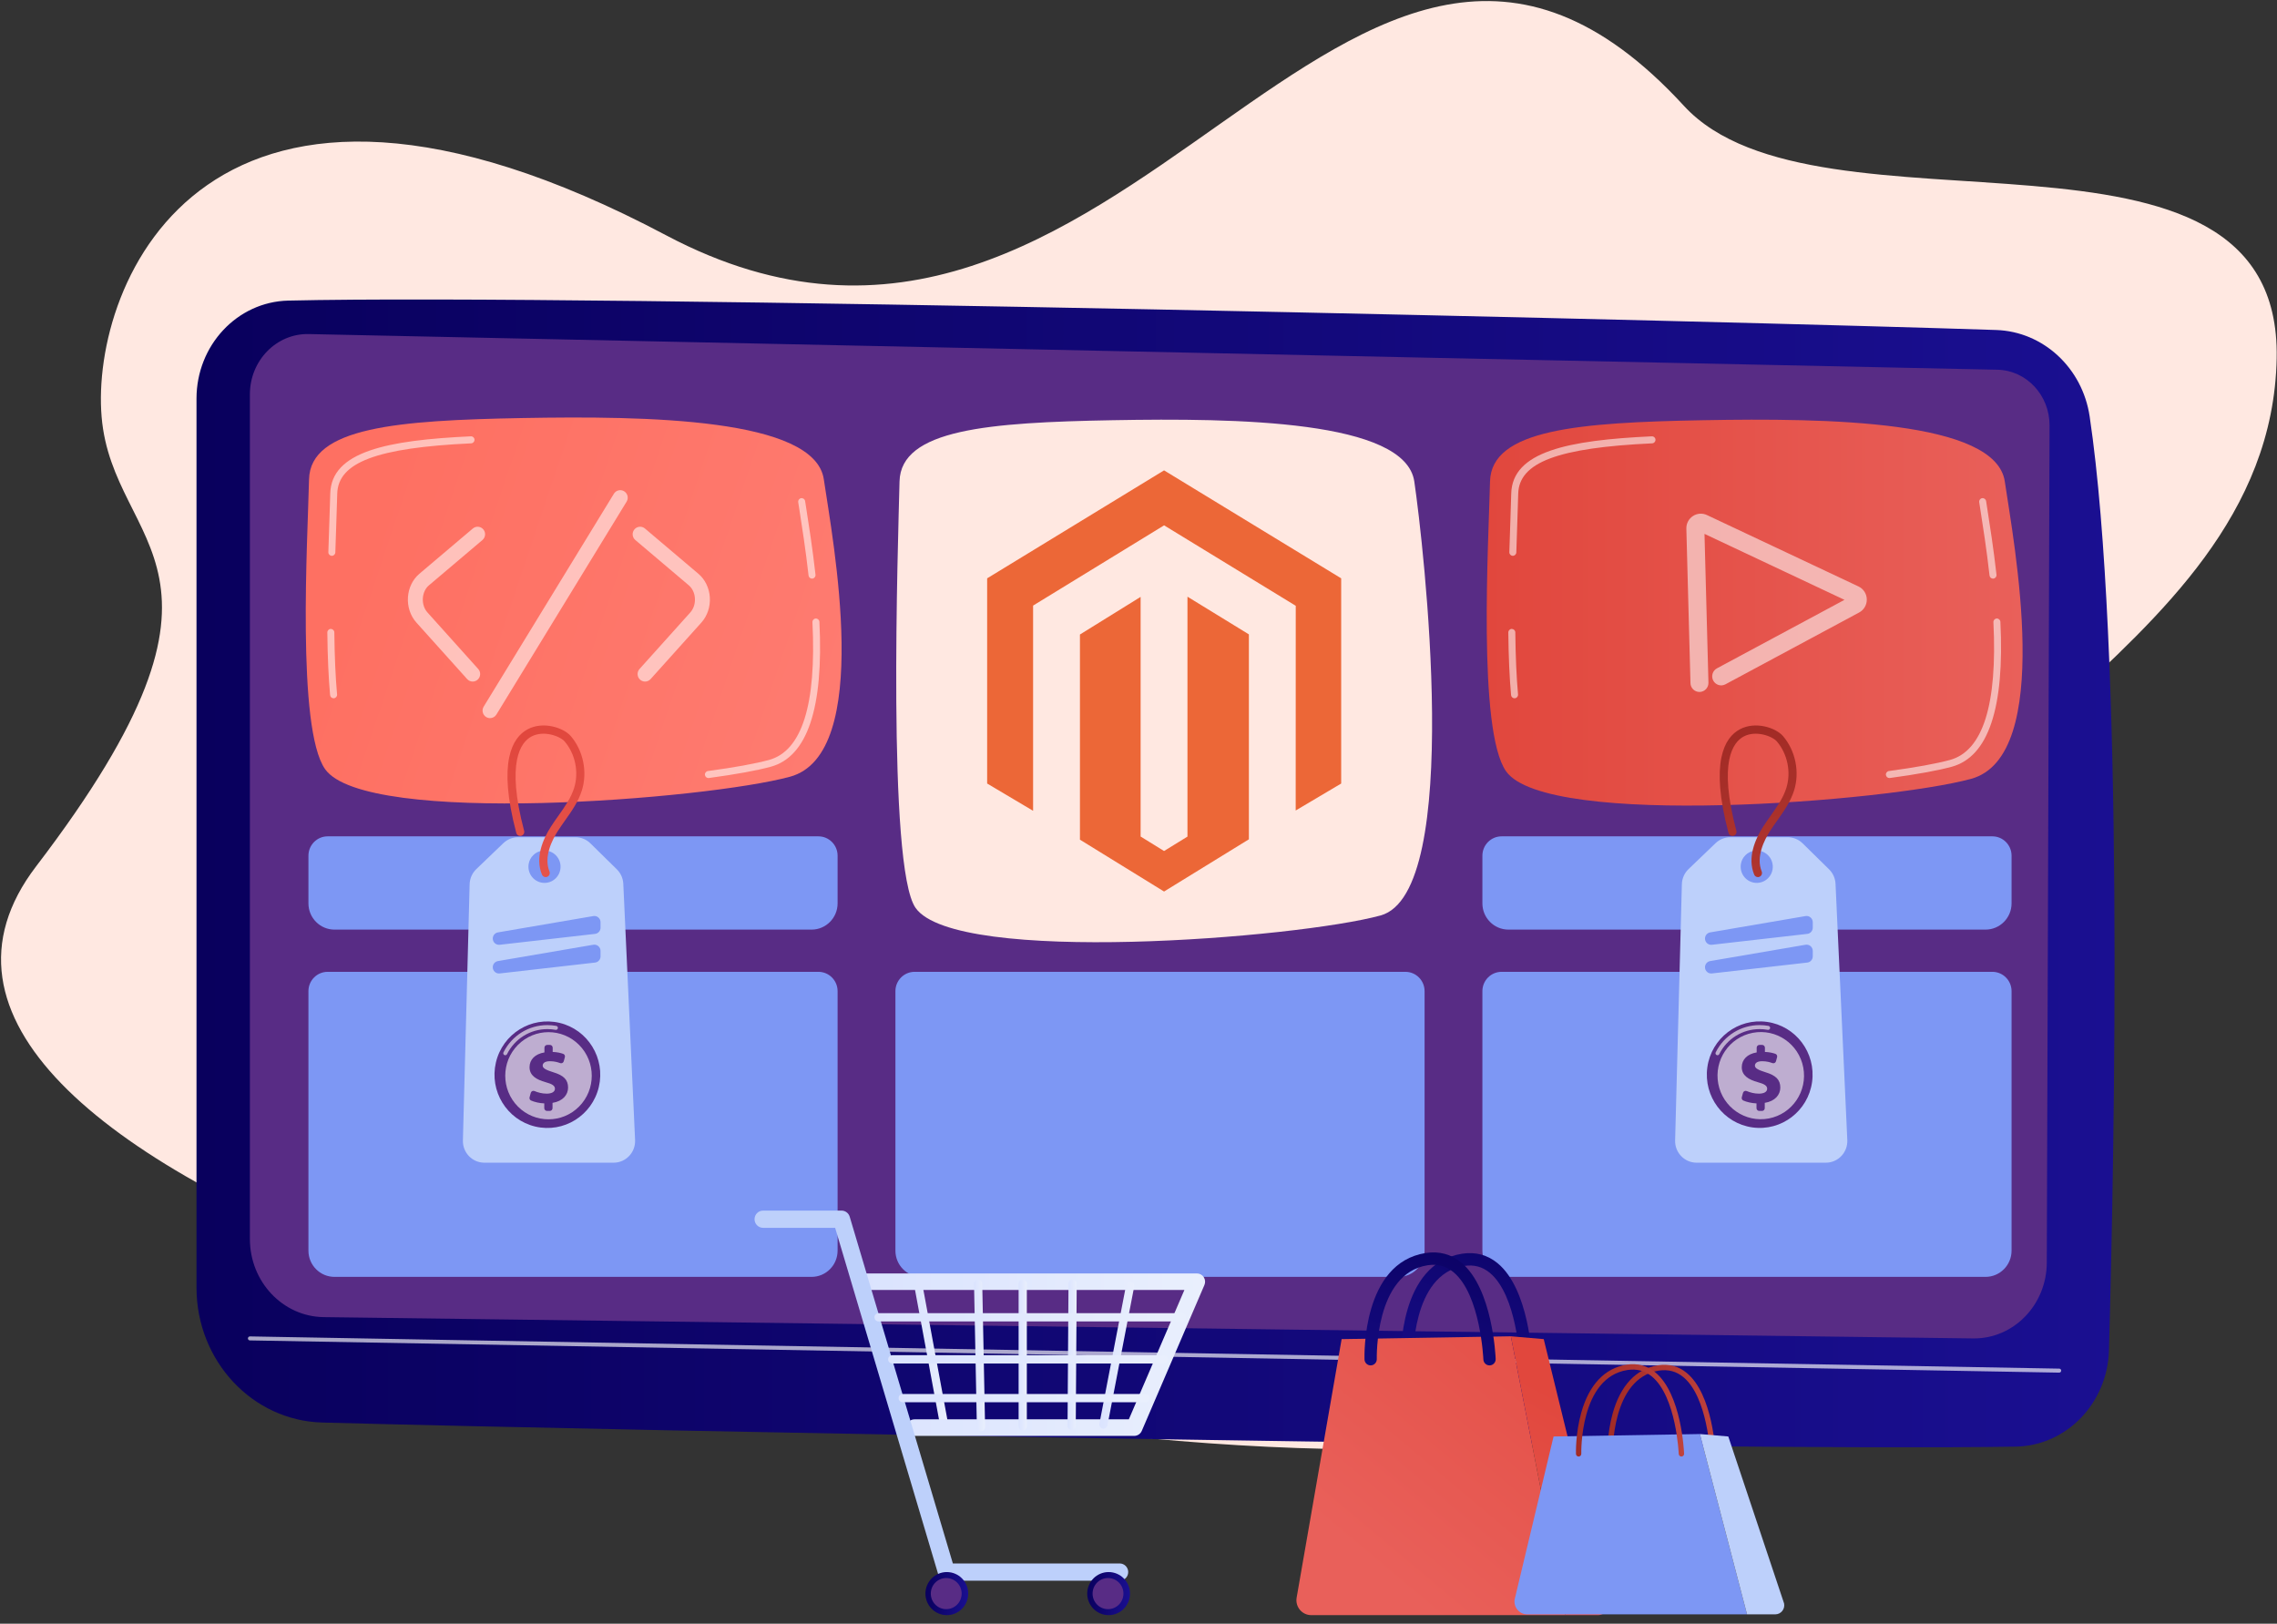 <svg width="237" height="169" viewBox="0 0 237 169" fill="none" xmlns="http://www.w3.org/2000/svg">
<rect x="0" y="0" width="237" height="169" fill="#333333" stroke="none"/>
<g clip-path="url(#clip0_1_45273)">
<path d="M175.269 11.014C189.184 26.164 237.474 9.334 236.966 37.264C236.371 69.968 188.912 79.59 204.279 102.575C219.647 125.56 202.677 151.325 140.922 150.84C79.168 150.356 -20.177 121.507 3.756 90.175C27.691 58.844 11.744 57.236 10.577 43.389C9.409 29.541 21.518 -0.832 69.346 24.497C117.173 49.826 140.033 -27.347 175.269 11.014Z" fill="#FFE8E1"/>
<path d="M20.453 41.49V134.025C20.453 141.638 26.258 147.862 33.54 148.059C65.88 148.931 178.995 151.044 209.781 150.569C215.072 150.487 219.358 146.063 219.511 140.534C220.105 119.037 221.069 67.343 217.501 43.344C216.749 38.29 212.667 34.511 207.775 34.347C180.677 33.442 60.77 30.565 29.998 31.287C24.692 31.413 20.453 35.943 20.453 41.49Z" fill="url(#paint0_linear_1_45273)"/>
<path d="M26.01 41.041V128.955C26.01 133.399 29.424 137.021 33.676 137.088L205.351 139.305C209.567 139.37 213.023 135.825 213.039 131.42L213.327 44.292C213.337 41.141 210.936 38.559 207.922 38.483L32.158 34.77C28.787 34.684 26.01 37.517 26.01 41.041Z" fill="#582C85"/>
<path opacity="0.65" d="M214.332 142.866C214.331 142.866 214.33 142.866 214.329 142.866L26.007 139.512C25.893 139.51 25.802 139.415 25.804 139.3C25.806 139.185 25.906 139.096 26.014 139.096L214.337 142.449C214.451 142.451 214.542 142.546 214.54 142.661C214.536 142.775 214.444 142.866 214.332 142.866Z" fill="white"/>
<path d="M84.47 96.755H34.814C33.317 96.755 32.103 95.533 32.103 94.024V89.061C32.103 87.95 32.998 87.048 34.101 87.048H85.184C86.287 87.048 87.181 87.95 87.181 89.061V94.024C87.18 95.533 85.968 96.755 84.47 96.755Z" fill="#7D97F4"/>
<path d="M84.47 132.899H34.814C33.317 132.899 32.103 131.677 32.103 130.168V103.161C32.103 102.05 32.998 101.149 34.101 101.149H85.184C86.287 101.149 87.181 102.05 87.181 103.161V130.168C87.18 131.677 85.968 132.899 84.47 132.899Z" fill="#7D97F4"/>
<path d="M145.565 132.899H95.91C94.413 132.899 93.199 131.677 93.199 130.168V103.161C93.199 102.05 94.094 101.149 95.197 101.149H146.279C147.382 101.149 148.277 102.05 148.277 103.161V130.168C148.276 131.677 147.062 132.899 145.565 132.899Z" fill="#7D97F4"/>
<path d="M206.661 96.755H157.005C155.508 96.755 154.294 95.533 154.294 94.024V89.061C154.294 87.95 155.189 87.048 156.292 87.048H207.374C208.477 87.048 209.372 87.95 209.372 89.061V94.024C209.372 95.533 208.158 96.755 206.661 96.755Z" fill="#7D97F4"/>
<path d="M206.661 132.899H157.005C155.508 132.899 154.294 131.677 154.294 130.168V103.161C154.294 102.05 155.189 101.149 156.292 101.149H207.374C208.477 101.149 209.372 102.05 209.372 103.161V130.168C209.372 131.677 208.158 132.899 206.661 132.899Z" fill="#7D97F4"/>
<path d="M32.167 49.891C32.024 56.062 30.857 75.826 33.839 80.055C38.06 86.041 73.552 83.205 82.23 80.842C90.907 78.48 86.685 56.27 85.747 49.891C84.809 43.511 67.268 43.275 54.345 43.511C41.423 43.749 32.292 44.458 32.167 49.891Z" fill="url(#paint1_linear_1_45273)"/>
<path opacity="0.56" d="M84.519 60.224C84.337 60.224 84.179 60.086 84.158 59.898C83.859 57.23 83.476 54.785 83.196 52.999L83.082 52.27C83.05 52.07 83.186 51.883 83.385 51.852C83.581 51.821 83.769 51.956 83.8 52.157L83.914 52.884C84.196 54.677 84.58 57.132 84.881 59.816C84.903 60.017 84.76 60.199 84.56 60.222C84.546 60.224 84.533 60.224 84.519 60.224Z" fill="white"/>
<path opacity="0.56" d="M73.735 80.98C73.556 80.98 73.399 80.847 73.374 80.662C73.347 80.46 73.487 80.277 73.687 80.249C76.43 79.88 78.624 79.482 80.033 79.098C83.465 78.164 84.989 73.339 84.562 64.759C84.552 64.556 84.707 64.385 84.907 64.375C85.1 64.368 85.279 64.52 85.288 64.722C85.735 73.695 84.029 78.769 80.222 79.805C78.782 80.197 76.555 80.602 73.783 80.976C73.767 80.979 73.751 80.98 73.735 80.98Z" fill="white"/>
<path opacity="0.56" d="M34.72 72.678C34.533 72.678 34.374 72.535 34.357 72.345C34.194 70.532 34.097 68.341 34.07 65.828C34.068 65.626 34.23 65.46 34.431 65.457C34.641 65.469 34.797 65.617 34.799 65.821C34.826 68.313 34.922 70.486 35.083 72.278C35.102 72.479 34.954 72.658 34.753 72.676C34.741 72.678 34.73 72.678 34.72 72.678Z" fill="white"/>
<path opacity="0.56" d="M34.54 57.851C34.536 57.851 34.532 57.851 34.529 57.851C34.328 57.844 34.169 57.676 34.176 57.473C34.212 56.282 34.25 55.171 34.285 54.182C34.324 53.074 34.356 52.119 34.374 51.381C34.476 46.989 40.298 45.818 49.008 45.413C49.211 45.403 49.38 45.56 49.388 45.761C49.397 45.964 49.242 46.136 49.042 46.144C39.216 46.602 35.177 48.124 35.101 51.398C35.084 52.138 35.051 53.096 35.012 54.207C34.977 55.195 34.939 56.305 34.903 57.494C34.898 57.693 34.736 57.851 34.54 57.851Z" fill="white"/>
<path opacity="0.56" d="M51.005 74.744C50.866 74.744 50.725 74.707 50.598 74.627C50.232 74.399 50.118 73.917 50.343 73.548L63.896 51.39C64.122 51.021 64.6 50.907 64.966 51.134C65.332 51.361 65.446 51.844 65.22 52.212L51.668 74.371C51.52 74.611 51.266 74.744 51.005 74.744Z" fill="white"/>
<path opacity="0.56" d="M49.2 70.938C48.989 70.938 48.777 70.852 48.624 70.68L43.338 64.795C42.714 64.1 42.395 63.136 42.461 62.153C42.526 61.192 42.957 60.306 43.644 59.724L49.214 55.007C49.542 54.728 50.033 54.771 50.309 55.102C50.585 55.433 50.542 55.928 50.215 56.205L44.645 60.923C44.28 61.232 44.049 61.719 44.012 62.259C43.974 62.821 44.149 63.362 44.491 63.743L49.777 69.629C50.065 69.949 50.041 70.445 49.722 70.736C49.574 70.871 49.387 70.938 49.2 70.938Z" fill="white"/>
<path opacity="0.56" d="M67.141 70.939C66.955 70.939 66.769 70.872 66.62 70.736C66.302 70.446 66.277 69.951 66.564 69.629L71.85 63.744C72.192 63.362 72.367 62.822 72.329 62.26C72.292 61.719 72.062 61.233 71.696 60.923L66.127 56.206C65.798 55.928 65.756 55.434 66.032 55.102C66.309 54.771 66.8 54.728 67.128 55.007L72.697 59.724C73.385 60.306 73.816 61.191 73.881 62.154C73.947 63.138 73.628 64.1 73.004 64.795L67.717 70.68C67.564 70.851 67.353 70.939 67.141 70.939Z" fill="white"/>
<path d="M93.627 50.115C93.484 56.286 92.317 90.269 95.299 94.498C99.52 100.484 135.012 97.648 143.689 95.285C152.367 92.923 148.145 56.494 147.207 50.115C146.269 43.736 128.728 43.499 115.805 43.736C102.883 43.972 93.753 44.682 93.627 50.115Z" fill="#FFE8E1"/>
<path d="M155.088 50.115C154.945 56.286 153.778 76.05 156.76 80.279C160.981 86.265 196.473 83.429 205.15 81.066C213.828 78.704 209.606 56.494 208.668 50.115C207.73 43.736 190.189 43.499 177.266 43.736C164.344 43.972 155.214 44.682 155.088 50.115Z" fill="url(#paint2_linear_1_45273)"/>
<path opacity="0.56" d="M207.441 60.224C207.259 60.224 207.101 60.086 207.079 59.898C206.781 57.23 206.398 54.784 206.118 52.998L206.004 52.27C205.972 52.07 206.108 51.883 206.306 51.851C206.503 51.82 206.691 51.956 206.722 52.156L206.836 52.883C207.117 54.676 207.502 57.132 207.803 59.816C207.825 60.017 207.682 60.199 207.482 60.221C207.468 60.224 207.454 60.224 207.441 60.224Z" fill="white"/>
<path opacity="0.56" d="M196.656 80.98C196.477 80.98 196.32 80.847 196.295 80.662C196.268 80.46 196.408 80.277 196.608 80.249C199.35 79.88 201.545 79.482 202.954 79.098C206.386 78.164 207.91 73.339 207.483 64.759C207.473 64.556 207.628 64.385 207.828 64.375C208.021 64.368 208.2 64.52 208.209 64.722C208.656 73.695 206.95 78.769 203.143 79.805C201.703 80.197 199.476 80.602 196.704 80.976C196.688 80.979 196.672 80.98 196.656 80.98Z" fill="white"/>
<path opacity="0.56" d="M157.64 72.678C157.454 72.678 157.295 72.535 157.278 72.345C157.115 70.532 157.018 68.341 156.991 65.828C156.989 65.626 157.151 65.46 157.352 65.457C157.562 65.469 157.718 65.617 157.72 65.821C157.747 68.313 157.842 70.486 158.004 72.278C158.023 72.479 157.875 72.658 157.674 72.676C157.663 72.678 157.651 72.678 157.64 72.678Z" fill="white"/>
<path opacity="0.56" d="M157.462 57.851C157.458 57.851 157.454 57.851 157.451 57.851C157.25 57.844 157.091 57.676 157.098 57.473C157.134 56.282 157.172 55.171 157.206 54.182C157.246 53.074 157.278 52.119 157.295 51.381C157.397 46.989 163.22 45.818 171.93 45.413C172.133 45.403 172.301 45.56 172.31 45.761C172.319 45.964 172.164 46.136 171.964 46.144C162.137 46.602 158.099 48.124 158.023 51.398C158.005 52.138 157.973 53.096 157.934 54.207C157.899 55.195 157.861 56.305 157.825 57.494C157.819 57.693 157.657 57.851 157.462 57.851Z" fill="white"/>
<path opacity="0.56" d="M176.886 72.02C176.381 72.02 175.964 71.614 175.951 71.103L175.523 55.023C175.509 54.493 175.764 54.003 176.204 53.713C176.643 53.422 177.191 53.383 177.668 53.607L193.434 61.036C193.954 61.281 194.288 61.792 194.303 62.371C194.318 62.95 194.013 63.478 193.506 63.75L179.589 71.225C179.132 71.47 178.566 71.296 178.323 70.837C178.08 70.377 178.252 69.806 178.708 69.561L191.982 62.432L177.411 55.567L177.822 71.052C177.837 71.573 177.428 72.006 176.912 72.02C176.902 72.02 176.894 72.02 176.886 72.02Z" fill="white"/>
<path d="M64.203 90.48L61.455 87.78C61.037 87.368 60.476 87.139 59.892 87.139H53.931C53.357 87.139 52.803 87.362 52.387 87.761L49.576 90.459C49.147 90.871 48.897 91.436 48.882 92.032L48.181 118.701C48.147 119.97 49.159 121.015 50.418 121.015H63.866C65.143 121.015 66.161 119.941 66.103 118.656L64.876 91.989C64.85 91.42 64.609 90.879 64.203 90.48ZM56.957 91.87C55.813 92.059 54.838 91.077 55.026 89.924C55.14 89.227 55.698 88.663 56.39 88.55C57.535 88.36 58.51 89.343 58.322 90.495C58.209 91.193 57.65 91.757 56.957 91.87Z" fill="#BDD0FB"/>
<path d="M51.829 97.044L61.753 95.346C62.148 95.278 62.507 95.585 62.507 95.988V96.554C62.507 96.885 62.261 97.164 61.933 97.201L52.009 98.333C51.626 98.377 51.289 98.075 51.289 97.686C51.29 97.369 51.518 97.096 51.829 97.044Z" fill="#7D97F4"/>
<path d="M51.829 100.029L61.753 98.331C62.148 98.263 62.507 98.57 62.507 98.973V99.539C62.507 99.87 62.261 100.149 61.933 100.186L52.009 101.318C51.626 101.362 51.289 101.06 51.289 100.671C51.29 100.354 51.518 100.082 51.829 100.029Z" fill="#7D97F4"/>
<path d="M62.329 113.131C63.027 110.151 61.195 107.164 58.238 106.461C55.28 105.757 52.316 107.602 51.617 110.582C50.919 113.562 52.75 116.548 55.708 117.252C58.666 117.956 61.63 116.11 62.329 113.131Z" fill="#582C85"/>
<path d="M57.628 117.165C60.544 116.803 62.617 114.129 62.258 111.191C61.899 108.253 59.244 106.165 56.328 106.527C53.412 106.888 51.339 109.563 51.698 112.501C52.057 115.439 54.712 117.527 57.628 117.165Z" fill="#582C85"/>
<path opacity="0.61" d="M52.589 109.831C52.557 109.831 52.526 109.823 52.496 109.809C52.394 109.758 52.352 109.632 52.404 109.529C53.281 107.78 55.033 106.693 56.976 106.693C57.287 106.693 57.597 106.721 57.899 106.777C58.012 106.798 58.086 106.906 58.065 107.02C58.044 107.134 57.937 107.208 57.824 107.187C57.546 107.136 57.261 107.111 56.975 107.111C55.189 107.111 53.579 108.109 52.773 109.717C52.738 109.788 52.665 109.831 52.589 109.831Z" fill="white"/>
<path opacity="0.61" d="M60.274 115.172C62.032 113.4 62.032 110.528 60.274 108.757C58.516 106.986 55.665 106.986 53.907 108.757C52.149 110.528 52.149 113.4 53.907 115.172C55.665 116.943 58.516 116.943 60.274 115.172Z" fill="white"/>
<path d="M56.65 115.337V114.844C56.14 114.823 55.634 114.701 55.276 114.544C55.148 114.487 55.083 114.343 55.12 114.207L55.245 113.748C55.29 113.579 55.472 113.492 55.632 113.559C55.988 113.709 56.428 113.829 56.901 113.829C57.393 113.829 57.76 113.66 57.76 113.317C57.76 113.006 57.477 112.821 56.793 112.636C55.818 112.367 55.117 111.94 55.117 111.074C55.117 110.294 55.684 109.697 56.668 109.538V109.044C56.668 108.886 56.796 108.757 56.953 108.757H57.241C57.398 108.757 57.526 108.886 57.526 109.044V109.487C57.999 109.506 58.343 109.588 58.617 109.684C58.757 109.734 58.833 109.886 58.794 110.03L58.679 110.455C58.635 110.619 58.461 110.709 58.304 110.649C58.052 110.553 57.697 110.453 57.236 110.453C56.651 110.453 56.485 110.697 56.485 110.915C56.485 111.184 56.836 111.369 57.594 111.604C58.677 111.931 59.128 112.385 59.128 113.2C59.128 113.947 58.578 114.619 57.51 114.787V115.339C57.51 115.498 57.382 115.627 57.225 115.627H56.937C56.777 115.624 56.65 115.497 56.65 115.337Z" fill="#582C85"/>
<path d="M56.799 91.29C56.633 91.29 56.476 91.19 56.407 91.026C55.681 89.255 56.511 87.344 57.335 86.053C57.586 85.659 57.86 85.273 58.124 84.9C58.797 83.95 59.433 83.05 59.759 82.007C60.269 80.372 59.881 78.475 58.773 77.175C58.298 76.618 56.585 75.984 55.321 76.655C54.218 77.24 52.654 79.293 54.554 86.471C54.614 86.698 54.48 86.932 54.254 86.992C54.03 87.052 53.796 86.918 53.736 86.69C51.788 79.329 53.309 76.76 54.926 75.901C56.555 75.035 58.673 75.749 59.416 76.619C60.711 78.137 61.162 80.353 60.566 82.263C60.2 83.435 59.495 84.432 58.813 85.395C58.555 85.761 58.288 86.138 58.048 86.514C57.462 87.432 56.572 89.195 57.19 90.7C57.279 90.918 57.177 91.167 56.96 91.257C56.908 91.279 56.853 91.29 56.799 91.29Z" fill="url(#paint3_linear_1_45273)"/>
<path d="M190.377 90.48L187.629 87.78C187.211 87.368 186.649 87.139 186.065 87.139H180.105C179.531 87.139 178.977 87.362 178.561 87.761L175.749 90.459C175.321 90.871 175.071 91.436 175.056 92.032L174.354 118.701C174.321 119.97 175.333 121.015 176.592 121.015H190.04C191.317 121.015 192.335 119.941 192.276 118.656L191.05 91.989C191.024 91.42 190.783 90.879 190.377 90.48ZM183.131 91.87C181.987 92.059 181.012 91.077 181.199 89.924C181.313 89.227 181.871 88.663 182.564 88.55C183.708 88.36 184.683 89.343 184.496 90.495C184.383 91.193 183.823 91.757 183.131 91.87Z" fill="#BDD0FB"/>
<path d="M178.002 97.044L187.927 95.346C188.322 95.278 188.681 95.585 188.681 95.988V96.554C188.681 96.885 188.435 97.164 188.107 97.201L178.183 98.333C177.799 98.377 177.463 98.075 177.463 97.686C177.464 97.369 177.692 97.096 178.002 97.044Z" fill="#7D97F4"/>
<path d="M178.002 100.029L187.927 98.331C188.322 98.263 188.681 98.57 188.681 98.973V99.539C188.681 99.87 188.435 100.149 188.107 100.186L178.183 101.318C177.799 101.362 177.463 101.06 177.463 100.671C177.464 100.354 177.692 100.082 178.002 100.029Z" fill="#7D97F4"/>
<path d="M188.609 112.615C189.028 109.582 186.926 106.782 183.916 106.36C180.905 105.939 178.126 108.056 177.707 111.089C177.289 114.122 179.391 116.922 182.401 117.343C185.412 117.765 188.191 115.648 188.609 112.615Z" fill="#582C85"/>
<path d="M183.79 117.171C186.708 116.818 188.789 114.15 188.438 111.211C188.088 108.272 185.439 106.175 182.522 106.528C179.605 106.881 177.524 109.549 177.874 112.488C178.225 115.427 180.873 117.524 183.79 117.171Z" fill="#582C85"/>
<path opacity="0.61" d="M178.763 109.831C178.731 109.831 178.7 109.823 178.669 109.809C178.567 109.758 178.526 109.632 178.578 109.529C179.454 107.78 181.207 106.693 183.15 106.693C183.46 106.693 183.771 106.721 184.073 106.777C184.186 106.798 184.26 106.906 184.239 107.02C184.218 107.134 184.112 107.208 183.998 107.187C183.72 107.136 183.434 107.111 183.149 107.111C181.363 107.111 179.753 108.109 178.947 109.717C178.912 109.788 178.839 109.831 178.763 109.831Z" fill="white"/>
<path opacity="0.61" d="M184.105 116.411C186.548 115.946 188.154 113.573 187.693 111.112C187.231 108.65 184.876 107.032 182.433 107.497C179.989 107.962 178.383 110.335 178.845 112.796C179.307 115.258 181.662 116.876 184.105 116.411Z" fill="white"/>
<path d="M182.824 115.337V114.844C182.314 114.823 181.808 114.701 181.45 114.544C181.322 114.487 181.257 114.343 181.293 114.207L181.418 113.748C181.464 113.579 181.646 113.492 181.806 113.559C182.162 113.709 182.602 113.829 183.075 113.829C183.567 113.829 183.934 113.66 183.934 113.317C183.934 113.006 183.65 112.821 182.966 112.636C181.992 112.367 181.291 111.94 181.291 111.074C181.291 110.294 181.858 109.697 182.842 109.538V109.044C182.842 108.886 182.97 108.757 183.127 108.757H183.415C183.572 108.757 183.7 108.886 183.7 109.044V109.487C184.173 109.506 184.517 109.588 184.79 109.684C184.93 109.734 185.006 109.886 184.967 110.03L184.853 110.455C184.809 110.619 184.635 110.709 184.478 110.649C184.226 110.553 183.871 110.453 183.409 110.453C182.825 110.453 182.659 110.697 182.659 110.915C182.659 111.184 183.01 111.369 183.768 111.604C184.851 111.931 185.302 112.385 185.302 113.2C185.302 113.947 184.751 114.619 183.684 114.787V115.339C183.684 115.498 183.556 115.627 183.399 115.627H183.111C182.952 115.624 182.824 115.497 182.824 115.337Z" fill="#582C85"/>
<path d="M182.973 91.29C182.807 91.29 182.649 91.19 182.581 91.026C181.855 89.255 182.685 87.344 183.509 86.053C183.76 85.659 184.034 85.273 184.297 84.9C184.971 83.95 185.607 83.05 185.932 82.007C186.443 80.372 186.055 78.475 184.947 77.175C184.472 76.618 182.759 75.984 181.494 76.655C180.392 77.24 178.828 79.293 180.728 86.471C180.788 86.698 180.654 86.932 180.428 86.992C180.203 87.052 179.97 86.918 179.91 86.69C177.962 79.329 179.483 76.76 181.1 75.901C182.729 75.035 184.847 75.749 185.589 76.619C186.885 78.137 187.336 80.353 186.74 82.263C186.374 83.435 185.669 84.432 184.987 85.395C184.728 85.761 184.461 86.138 184.221 86.514C183.636 87.432 182.746 89.195 183.364 90.7C183.453 90.918 183.351 91.167 183.135 91.257C183.082 91.279 183.027 91.29 182.973 91.29Z" fill="url(#paint4_linear_1_45273)"/>
<path d="M123.597 62.104V87.074L121.16 88.575L118.72 87.067V62.124L112.405 66.041V87.395L121.16 92.791L129.99 87.356V66.027L123.597 62.104ZM121.16 48.956L102.747 60.194V81.551L107.529 84.389V63.03L121.164 54.679L134.811 63.018L134.867 63.051L134.861 84.358L139.596 81.551V60.194L121.16 48.956Z" fill="#EC6737"/>
<path d="M98.302 148.89C98.1 148.89 97.921 148.746 97.882 148.538L95.098 133.49C95.055 133.256 95.208 133.032 95.44 132.988C95.671 132.944 95.895 133.098 95.939 133.332L98.722 148.38C98.766 148.614 98.612 148.839 98.38 148.882C98.355 148.888 98.328 148.89 98.302 148.89Z" fill="url(#paint5_linear_1_45273)"/>
<path d="M118.057 149.449H95.182C94.71 149.449 94.326 149.063 94.326 148.587C94.326 148.111 94.71 147.725 95.182 147.725H117.495L123.277 134.263H90.264C89.791 134.263 89.408 133.877 89.408 133.401C89.408 132.926 89.791 132.54 90.264 132.54H124.577C124.865 132.54 125.134 132.685 125.292 132.928C125.45 133.171 125.476 133.477 125.362 133.743L118.842 148.927C118.706 149.244 118.398 149.449 118.057 149.449Z" fill="url(#paint6_linear_1_45273)"/>
<path d="M116.54 164.519H98.513C98.119 164.519 97.773 164.258 97.66 163.878L86.925 127.794H79.426C78.935 127.794 78.536 127.392 78.536 126.897C78.536 126.401 78.935 126 79.426 126H87.588C87.983 126 88.329 126.26 88.442 126.641L99.177 162.725H116.539C117.03 162.725 117.429 163.126 117.429 163.622C117.43 164.117 117.03 164.519 116.54 164.519Z" fill="#BDD0FB"/>
<path d="M98.55 168.106C99.779 168.106 100.775 167.102 100.775 165.864C100.775 164.625 99.779 163.622 98.55 163.622C97.321 163.622 96.324 164.625 96.324 165.864C96.324 167.102 97.321 168.106 98.55 168.106Z" fill="url(#paint7_linear_1_45273)"/>
<path d="M98.488 167.483C99.375 167.483 100.094 166.758 100.094 165.864C100.094 164.97 99.375 164.245 98.488 164.245C97.6 164.245 96.881 164.97 96.881 165.864C96.881 166.758 97.6 167.483 98.488 167.483Z" fill="#582C85"/>
<path d="M115.39 168.106C116.619 168.106 117.615 167.102 117.615 165.864C117.615 164.625 116.619 163.622 115.39 163.622C114.161 163.622 113.164 164.625 113.164 165.864C113.164 167.102 114.161 168.106 115.39 168.106Z" fill="url(#paint8_linear_1_45273)"/>
<path d="M115.327 167.483C116.215 167.483 116.934 166.758 116.934 165.864C116.934 164.97 116.215 164.245 115.327 164.245C114.44 164.245 113.721 164.97 113.721 165.864C113.721 166.758 114.44 167.483 115.327 167.483Z" fill="#582C85"/>
<path d="M102.105 148.959C101.873 148.959 101.683 148.772 101.677 148.537L101.381 133.627C101.377 133.389 101.563 133.192 101.8 133.187C102.04 133.177 102.231 133.371 102.236 133.609L102.533 148.519C102.537 148.758 102.35 148.953 102.114 148.959C102.11 148.959 102.107 148.959 102.105 148.959Z" fill="url(#paint9_linear_1_45273)"/>
<path d="M106.449 148.89C106.213 148.89 106.021 148.698 106.021 148.459V133.617C106.021 133.379 106.213 133.186 106.449 133.186C106.686 133.186 106.877 133.379 106.877 133.617V148.459C106.877 148.698 106.686 148.89 106.449 148.89Z" fill="url(#paint10_linear_1_45273)"/>
<path d="M111.541 148.822C111.54 148.822 111.539 148.822 111.538 148.822C111.301 148.82 111.111 148.626 111.113 148.388L111.214 133.615C111.216 133.377 111.408 133.187 111.642 133.187C111.643 133.187 111.644 133.187 111.645 133.187C111.881 133.189 112.072 133.383 112.07 133.621L111.969 148.395C111.968 148.631 111.777 148.822 111.541 148.822Z" fill="url(#paint11_linear_1_45273)"/>
<path d="M114.851 148.695C114.824 148.695 114.797 148.693 114.769 148.688C114.537 148.643 114.386 148.416 114.431 148.182L117.21 133.751C117.254 133.518 117.479 133.365 117.712 133.41C117.944 133.455 118.095 133.681 118.05 133.915L115.271 148.346C115.231 148.552 115.052 148.695 114.851 148.695Z" fill="url(#paint12_linear_1_45273)"/>
<path d="M123.015 137.536H91.445C91.209 137.536 91.018 137.343 91.018 137.105C91.018 136.866 91.209 136.674 91.445 136.674H123.015C123.252 136.674 123.443 136.866 123.443 137.105C123.443 137.343 123.251 137.536 123.015 137.536Z" fill="url(#paint13_linear_1_45273)"/>
<path d="M121.115 141.913H92.871C92.635 141.913 92.443 141.721 92.443 141.482C92.443 141.245 92.634 141.051 92.871 141.051H121.115C121.351 141.051 121.542 141.244 121.542 141.482C121.542 141.721 121.35 141.913 121.115 141.913Z" fill="url(#paint14_linear_1_45273)"/>
<path d="M119.214 145.949H93.958C93.721 145.949 93.53 145.756 93.53 145.518C93.53 145.279 93.721 145.087 93.958 145.087H119.214C119.45 145.087 119.642 145.279 119.642 145.518C119.642 145.756 119.449 145.949 119.214 145.949Z" fill="url(#paint15_linear_1_45273)"/>
<path d="M146.449 142.186C146.104 142.186 145.819 141.911 145.809 141.561C145.796 141.151 145.577 131.518 152.174 130.49C153.577 130.271 154.828 130.607 155.89 131.488C159.147 134.192 159.453 141.218 159.464 141.516C159.478 141.872 159.202 142.172 158.848 142.185C158.493 142.2 158.197 141.921 158.182 141.565C158.18 141.498 157.887 134.818 155.072 132.482C154.294 131.837 153.411 131.603 152.37 131.765C146.88 132.621 147.086 141.431 147.089 141.52C147.1 141.877 146.822 142.174 146.468 142.185C146.462 142.186 146.455 142.186 146.449 142.186Z" fill="url(#paint16_linear_1_45273)"/>
<path d="M134.953 166.325L139.642 139.378L157.257 139.084L162.935 168.106H136.479C135.537 168.106 134.816 167.264 134.953 166.325Z" fill="url(#paint17_linear_1_45273)"/>
<path d="M160.678 139.378L157.257 139.084L162.935 168.106H166.331C167.019 168.106 167.534 167.468 167.394 166.789L160.678 139.378Z" fill="url(#paint18_linear_1_45273)"/>
<path d="M142.662 142.113C142.318 142.113 142.033 141.837 142.023 141.487C142.01 141.078 141.791 131.446 148.388 130.416C149.791 130.198 151.042 130.533 152.102 131.415C155.359 134.119 155.665 141.145 155.676 141.442C155.69 141.799 155.415 142.099 155.061 142.112C154.708 142.13 154.409 141.848 154.395 141.492C154.393 141.425 154.1 134.744 151.285 132.409C150.507 131.764 149.624 131.53 148.583 131.692C143.091 132.548 143.299 141.358 143.302 141.447C143.313 141.803 143.035 142.101 142.681 142.112C142.677 142.113 142.669 142.113 142.662 142.113Z" fill="url(#paint19_linear_1_45273)"/>
<path d="M167.586 151.661C167.436 151.661 167.313 151.542 167.308 151.39C167.306 151.305 167.25 149.278 167.853 147.114C168.667 144.19 170.3 142.457 172.578 142.102C173.71 141.926 174.718 142.196 175.572 142.905C178.294 145.164 178.552 151.118 178.562 151.37C178.568 151.525 178.448 151.655 178.295 151.661C178.14 151.666 178.013 151.547 178.006 151.392C178.004 151.333 177.747 145.436 175.217 143.337C174.491 142.734 173.631 142.504 172.662 142.655C167.677 143.433 167.861 151.294 167.863 151.373C167.867 151.527 167.746 151.656 167.593 151.661C167.591 151.66 167.588 151.661 167.586 151.661Z" fill="url(#paint20_linear_1_45273)"/>
<path d="M157.647 166.485L161.701 149.511L176.931 149.257L181.839 168.024H158.965C158.152 168.024 157.528 167.295 157.647 166.485Z" fill="#7D97F4"/>
<path d="M179.888 149.511L176.931 149.257L181.839 168.024H184.776C185.371 168.024 185.816 167.473 185.694 166.885L179.888 149.511Z" fill="#BDD0FB"/>
<path d="M164.312 151.598C164.163 151.598 164.04 151.479 164.034 151.327C164.032 151.241 163.977 149.215 164.579 147.05C165.394 144.126 167.027 142.394 169.304 142.039C170.437 141.862 171.443 142.133 172.297 142.841C175.019 145.101 175.278 151.054 175.287 151.307C175.293 151.461 175.173 151.591 175.02 151.598C174.869 151.602 174.738 151.484 174.731 151.329C174.729 151.27 174.472 145.372 171.942 143.273C171.216 142.67 170.356 142.441 169.388 142.592C164.402 143.37 164.586 151.23 164.588 151.309C164.592 151.463 164.472 151.592 164.319 151.598C164.319 151.597 164.316 151.598 164.312 151.598Z" fill="url(#paint21_linear_1_45273)"/>
</g>
<defs>
<linearGradient id="paint0_linear_1_45273" x1="20.453" y1="90.906" x2="220.093" y2="90.906" gradientUnits="userSpaceOnUse">
<stop stop-color="#09005D"/>
<stop offset="1" stop-color="#1A0F91"/>
</linearGradient>
<linearGradient id="paint1_linear_1_45273" x1="37.876" y1="56.595" x2="190.496" y2="108.022" gradientUnits="userSpaceOnUse">
<stop stop-color="#FE7062"/>
<stop offset="1" stop-color="#FF928E"/>
</linearGradient>
<linearGradient id="paint2_linear_1_45273" x1="154.745" y1="63.764" x2="210.52" y2="63.764" gradientUnits="userSpaceOnUse">
<stop stop-color="#E1473D"/>
<stop offset="1" stop-color="#E9605A"/>
</linearGradient>
<linearGradient id="paint3_linear_1_45273" x1="55.435" y1="76.272" x2="63.935" y2="107.72" gradientUnits="userSpaceOnUse">
<stop stop-color="#E1473D"/>
<stop offset="1" stop-color="#E9605A"/>
</linearGradient>
<linearGradient id="paint4_linear_1_45273" x1="181.609" y1="76.272" x2="190.109" y2="107.72" gradientUnits="userSpaceOnUse">
<stop stop-color="#A22B25"/>
<stop offset="1" stop-color="#C0423C"/>
</linearGradient>
<linearGradient id="paint5_linear_1_45273" x1="95.092" y1="140.935" x2="98.731" y2="140.935" gradientUnits="userSpaceOnUse">
<stop stop-color="#DAE3FE"/>
<stop offset="1" stop-color="#E9EFFD"/>
</linearGradient>
<linearGradient id="paint6_linear_1_45273" x1="89.409" y1="140.995" x2="125.433" y2="140.995" gradientUnits="userSpaceOnUse">
<stop stop-color="#DAE3FE"/>
<stop offset="1" stop-color="#E9EFFD"/>
</linearGradient>
<linearGradient id="paint7_linear_1_45273" x1="96.325" y1="165.864" x2="100.776" y2="165.864" gradientUnits="userSpaceOnUse">
<stop stop-color="#09005D"/>
<stop offset="1" stop-color="#1A0F91"/>
</linearGradient>
<linearGradient id="paint8_linear_1_45273" x1="113.164" y1="165.864" x2="117.615" y2="165.864" gradientUnits="userSpaceOnUse">
<stop stop-color="#09005D"/>
<stop offset="1" stop-color="#1A0F91"/>
</linearGradient>
<linearGradient id="paint9_linear_1_45273" x1="101.381" y1="141.073" x2="102.533" y2="141.073" gradientUnits="userSpaceOnUse">
<stop stop-color="#DAE3FE"/>
<stop offset="1" stop-color="#E9EFFD"/>
</linearGradient>
<linearGradient id="paint10_linear_1_45273" x1="106.022" y1="141.038" x2="106.877" y2="141.038" gradientUnits="userSpaceOnUse">
<stop stop-color="#DAE3FE"/>
<stop offset="1" stop-color="#E9EFFD"/>
</linearGradient>
<linearGradient id="paint11_linear_1_45273" x1="111.114" y1="141.004" x2="112.07" y2="141.004" gradientUnits="userSpaceOnUse">
<stop stop-color="#DAE3FE"/>
<stop offset="1" stop-color="#E9EFFD"/>
</linearGradient>
<linearGradient id="paint12_linear_1_45273" x1="114.422" y1="141.049" x2="118.057" y2="141.049" gradientUnits="userSpaceOnUse">
<stop stop-color="#DAE3FE"/>
<stop offset="1" stop-color="#E9EFFD"/>
</linearGradient>
<linearGradient id="paint13_linear_1_45273" x1="91.018" y1="137.105" x2="123.443" y2="137.105" gradientUnits="userSpaceOnUse">
<stop stop-color="#DAE3FE"/>
<stop offset="1" stop-color="#E9EFFD"/>
</linearGradient>
<linearGradient id="paint14_linear_1_45273" x1="92.444" y1="141.483" x2="121.542" y2="141.483" gradientUnits="userSpaceOnUse">
<stop stop-color="#DAE3FE"/>
<stop offset="1" stop-color="#E9EFFD"/>
</linearGradient>
<linearGradient id="paint15_linear_1_45273" x1="93.53" y1="145.518" x2="119.641" y2="145.518" gradientUnits="userSpaceOnUse">
<stop stop-color="#DAE3FE"/>
<stop offset="1" stop-color="#E9EFFD"/>
</linearGradient>
<linearGradient id="paint16_linear_1_45273" x1="160.088" y1="121.552" x2="148.12" y2="150.321" gradientUnits="userSpaceOnUse">
<stop stop-color="#09005D"/>
<stop offset="1" stop-color="#1A0F91"/>
</linearGradient>
<linearGradient id="paint17_linear_1_45273" x1="172.611" y1="127.964" x2="143.038" y2="163.19" gradientUnits="userSpaceOnUse">
<stop stop-color="#E1473D"/>
<stop offset="1" stop-color="#E9605A"/>
</linearGradient>
<linearGradient id="paint18_linear_1_45273" x1="165.609" y1="147.101" x2="148.476" y2="178.498" gradientUnits="userSpaceOnUse">
<stop stop-color="#E1473D"/>
<stop offset="1" stop-color="#E9605A"/>
</linearGradient>
<linearGradient id="paint19_linear_1_45273" x1="154.019" y1="125.572" x2="143.632" y2="153.779" gradientUnits="userSpaceOnUse">
<stop stop-color="#09005D"/>
<stop offset="1" stop-color="#1A0F91"/>
</linearGradient>
<linearGradient id="paint20_linear_1_45273" x1="167.305" y1="146.855" x2="178.562" y2="146.855" gradientUnits="userSpaceOnUse">
<stop stop-color="#A22B25"/>
<stop offset="1" stop-color="#C0423C"/>
</linearGradient>
<linearGradient id="paint21_linear_1_45273" x1="164.033" y1="146.792" x2="175.289" y2="146.792" gradientUnits="userSpaceOnUse">
<stop stop-color="#A22B25"/>
<stop offset="1" stop-color="#C0423C"/>
</linearGradient>
<clipPath id="clip0_1_45273">
<rect width="237" height="169" fill="white"/>
</clipPath>
</defs>
</svg>
